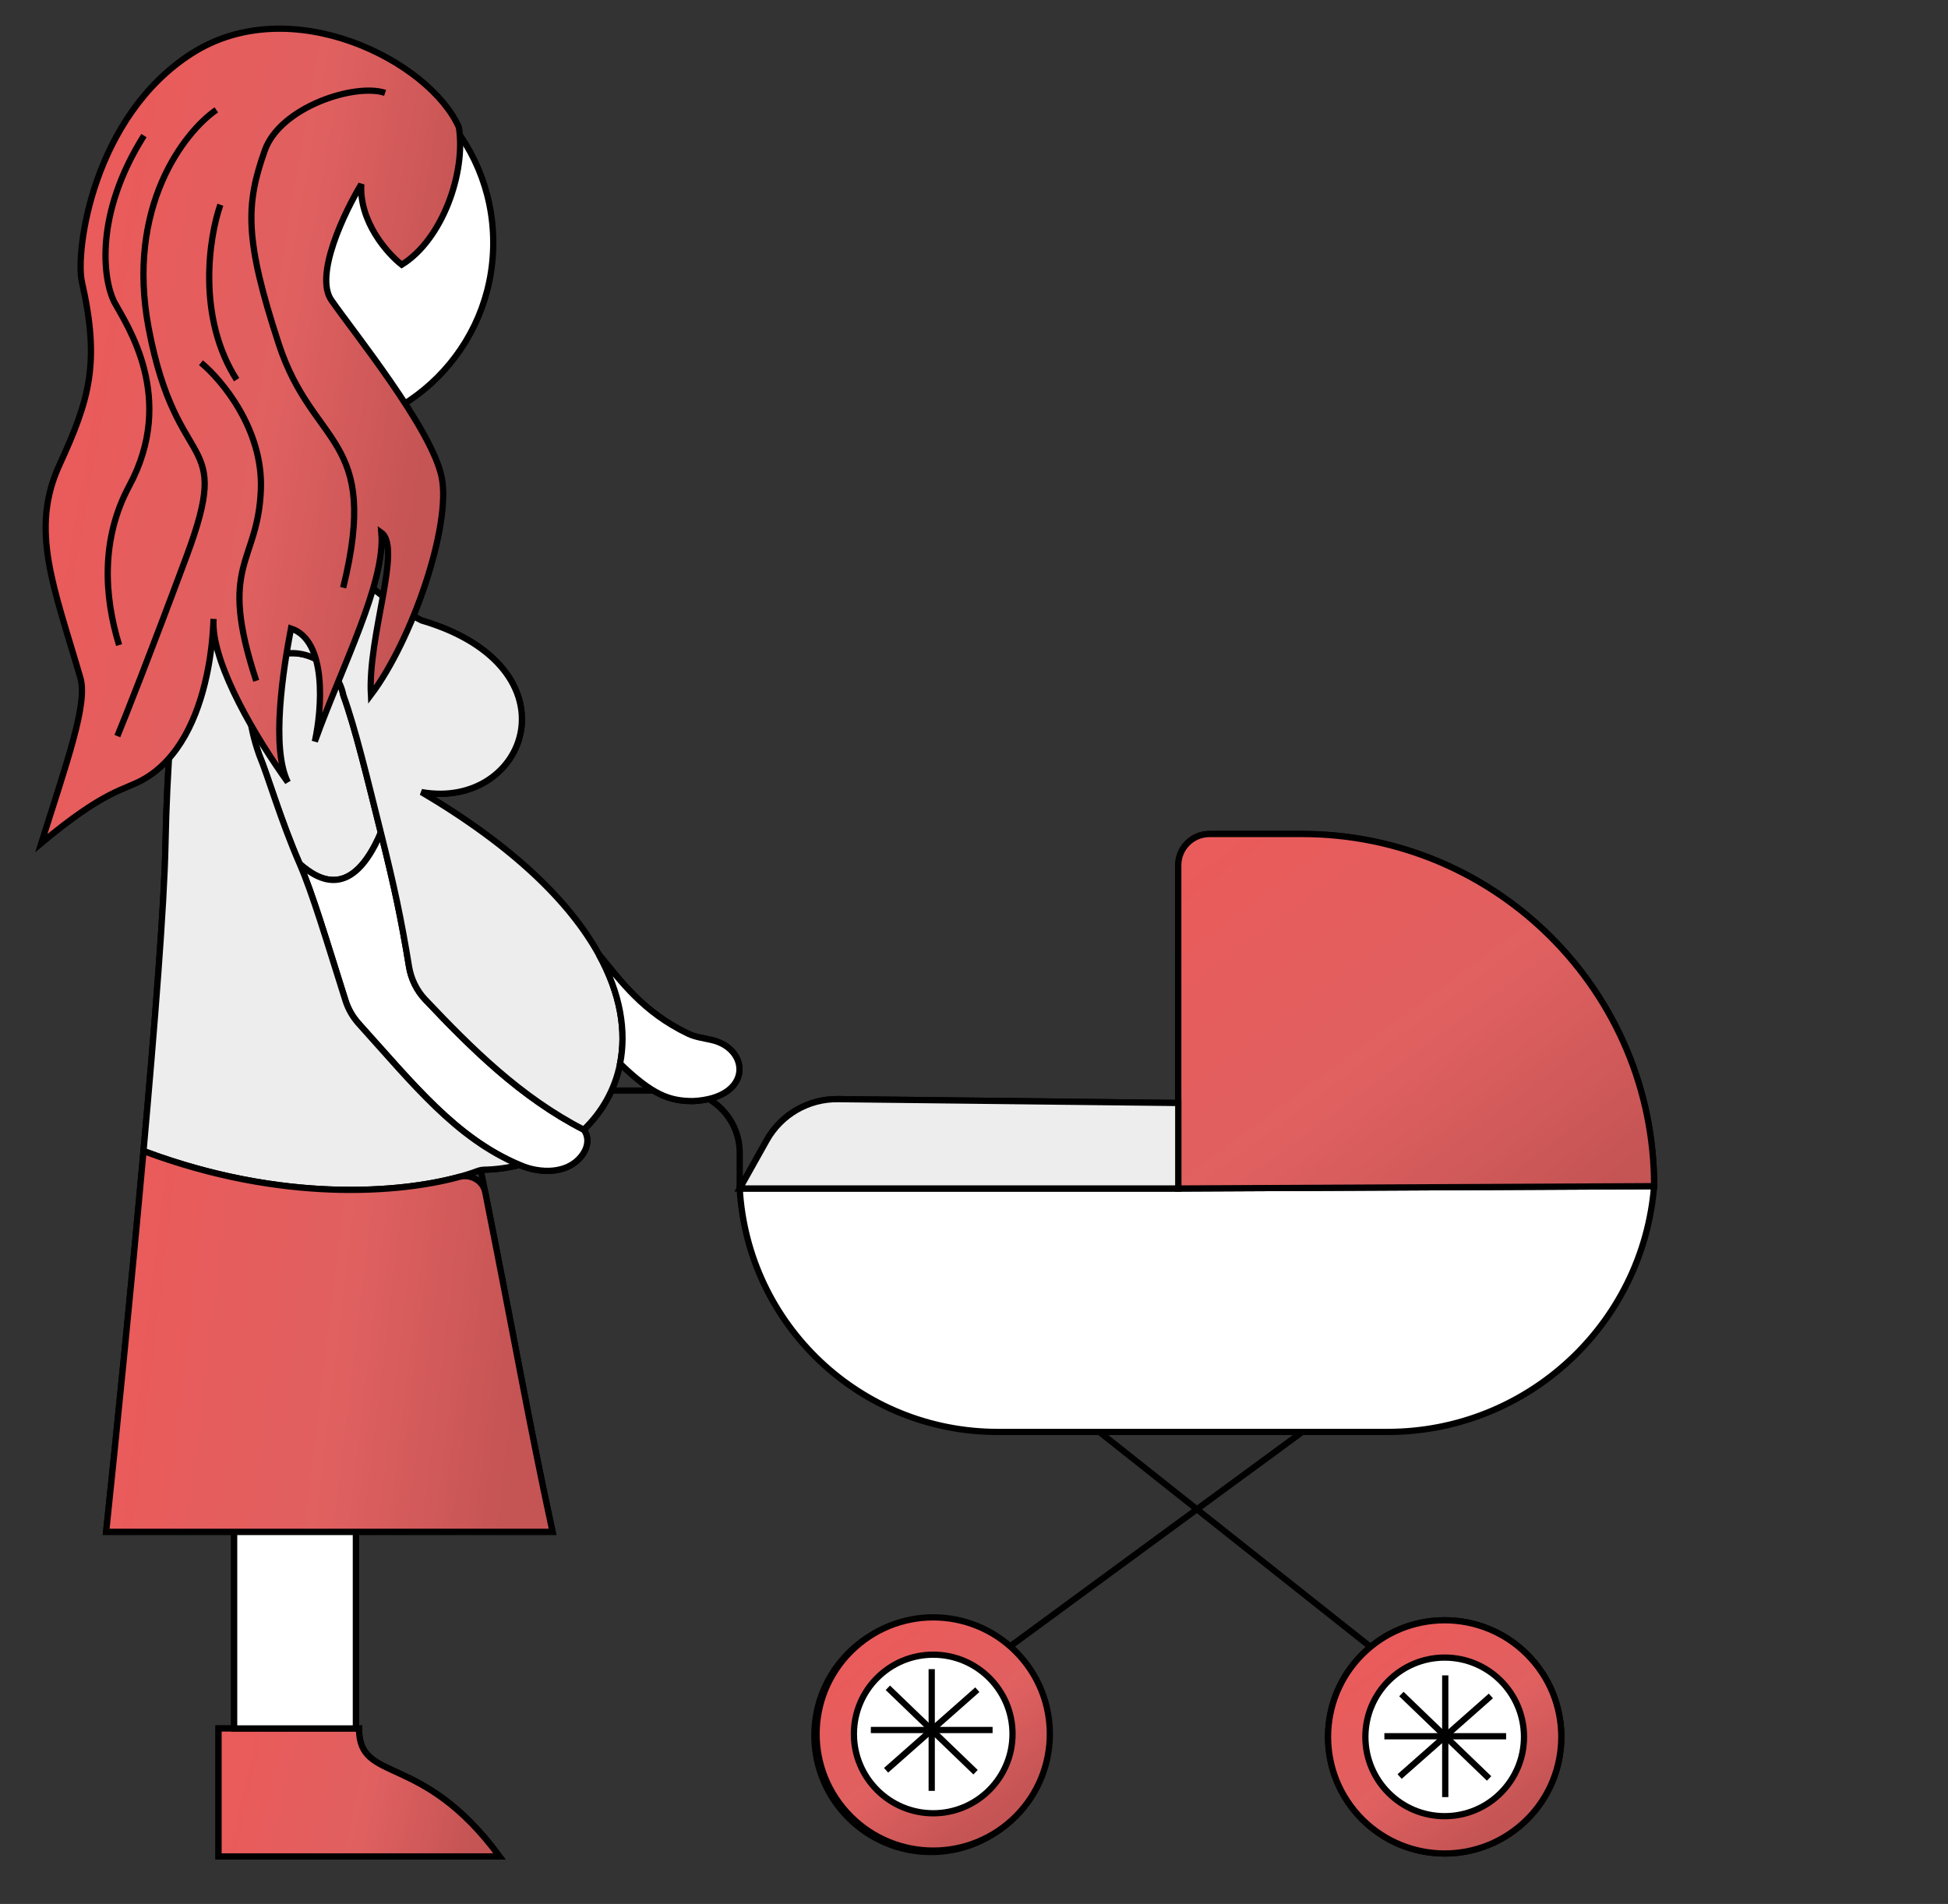 <?xml version="1.0" encoding="UTF-8"?> <svg xmlns="http://www.w3.org/2000/svg" width="312" height="305" viewBox="0 0 312 305" fill="none"><rect x="0" y="0" width="312" height="305" fill="#333333" stroke="none"/> <path d="M188.715 190.392L264.932 190.018V190.018C264.932 158.86 239.674 133.602 208.517 133.602L193.715 133.602C190.954 133.602 188.715 135.841 188.715 138.602L188.715 176.693M188.715 190.392L122.804 190.392L118.475 190.392M188.715 190.392L188.715 176.693M118.475 190.392L118.475 184.699C118.475 179.177 113.998 174.699 108.475 174.699L88.587 174.699M118.475 190.392L122.804 182.661V182.661C125.108 178.548 129.474 176.022 134.187 176.075L188.715 176.693" stroke="black"></path> <path d="M176.081 229.388L208.581 229.388L222.225 229.388C244.54 229.388 263.12 212.259 264.93 190.017L188.714 190.391L122.802 190.391L118.473 190.391C119.738 212.283 137.859 229.388 159.787 229.388L176.081 229.388Z" fill="white"></path> <path d="M208.581 229.388L176.081 229.388M208.581 229.388L222.225 229.388C244.54 229.388 263.12 212.259 264.93 190.017V190.017L188.714 190.391L122.802 190.391L118.473 190.391V190.391C119.738 212.283 137.859 229.388 159.787 229.388L176.081 229.388M208.581 229.388L161.582 263.888M176.081 229.388L219.582 263.888" stroke="black"></path> <path d="M264.931 190.018C264.931 158.861 239.673 133.603 208.515 133.603L193.714 133.603C190.953 133.603 188.714 135.841 188.714 138.603L188.714 176.693L188.714 190.392L264.931 190.018Z" fill="url(#paint0_linear)" stroke="black"></path> <path d="M122.804 190.391L188.715 190.391L188.715 176.692L134.187 176.075C129.473 176.021 125.107 178.547 122.804 182.66L118.475 190.391L122.804 190.391Z" fill="#EDEDED" stroke="black"></path> <path d="M149.11 259.323C138.793 259.323 130.43 267.687 130.43 278.004V278.004C130.43 288.321 138.793 296.685 149.11 296.685V296.685C159.427 296.685 167.791 288.321 167.791 278.004V278.004C167.791 267.687 159.427 259.323 149.11 259.323V259.323V259.323Z" stroke="black"></path> <path d="M231.386 259.558C221.069 259.558 212.705 267.921 212.705 278.238V278.238C212.705 288.555 221.069 296.919 231.386 296.919V296.919C241.703 296.919 250.066 288.555 250.066 278.238V278.238C250.066 267.921 241.703 259.558 231.386 259.558V259.558V259.558Z" stroke="black"></path> <path d="M245.222 265.687C238.29 258.046 226.476 257.471 218.835 264.404C211.194 271.336 210.619 283.15 217.552 290.791C224.484 298.432 236.298 299.006 243.939 292.074C251.58 285.142 252.154 273.328 245.222 265.687Z" fill="url(#paint1_linear)" stroke="black"></path> <path d="M163.304 265.223C156.372 257.582 144.558 257.007 136.917 263.94C129.276 270.872 128.701 282.686 135.634 290.327C142.566 297.968 154.38 298.542 162.021 291.61C169.662 284.678 170.236 272.864 163.304 265.223Z" fill="url(#paint2_linear)" stroke="black"></path> <path d="M231.386 265.536C224.371 265.536 218.684 271.223 218.684 278.239C218.684 285.255 224.371 290.942 231.386 290.942C238.402 290.942 244.089 285.255 244.089 278.239C244.089 271.223 238.402 265.536 231.386 265.536Z" fill="white" stroke="black"></path> <path d="M149.468 265.072C142.453 265.072 136.766 270.76 136.766 277.775C136.766 284.791 142.453 290.478 149.468 290.478C156.484 290.478 162.171 284.791 162.171 277.775C162.171 270.76 156.484 265.072 149.468 265.072Z" fill="white" stroke="black"></path> <path d="M149.227 267.388V286.888" stroke="black"></path> <path d="M231.477 268.388V287.888" stroke="black"></path> <path d="M158.977 277.138H139.477" stroke="black"></path> <path d="M241.227 278.138H221.727" stroke="black"></path> <path d="M156.25 283.899L142.202 270.375" stroke="black"></path> <path d="M238.5 284.899L224.452 271.375" stroke="black"></path> <path d="M141.918 283.591L156.534 270.683" stroke="black"></path> <path d="M224.168 284.591L238.784 271.683" stroke="black"></path> <path d="M57 276.888H57.5C57.5 285.888 67.5 280.388 80 297.388H35V276.888H37.5M57 276.888V245.388M57 276.888H37.5M57 245.388H37.5M57 245.388H88.5C84.5 226.888 82.5 214.888 77 187.388M37.5 245.388V276.888M37.5 245.388H17C18.567 230.587 20.98 206.69 22.985 184.388M77 187.388C79.129 187.388 81.211 187.122 83.197 186.616M77 187.388C69.657 190.388 48.573 193.988 22.985 184.388M48 138.388C44.878 131.197 43.042 124.622 41.5 120.888C34.5 100.888 53 101.388 55 111.388C56.935 116.747 58.875 124.888 61 133.388M48 138.388C51.023 141.054 56.382 144.188 61 133.388M48 138.388C50.059 143.13 52.202 150.371 55.334 160.286C55.771 161.671 56.511 162.942 57.484 164.02C66.263 173.742 72.994 182.287 83.197 186.616M61 133.388C63.219 142.263 64.256 147.2 65.51 154.839C65.835 156.823 66.735 158.672 68.117 160.132C75.495 167.924 83.374 175.782 93.5 180.971M93.5 180.971C94.137 181.802 94.53 183.447 93.079 185.255C90.808 188.085 86.537 188.034 83.197 186.616V186.616M93.5 180.971C96.409 178.171 98.492 174.568 99.316 170.388M34.874 84.888C36.299 79.685 36.266 70.314 36 65.388H49C49.167 67.221 49.8 72.988 51 81.388C51.55 85.238 54.013 88.816 57 91.802M34.874 84.888C34.515 86.198 34.063 87.244 33.5 87.888C30 91.888 27 110.388 26.5 135.388C26.309 144.94 24.818 163.997 22.985 184.388M34.874 84.888C37.582 88.497 45.8 94.934 57 91.802M57 91.802C60.53 95.331 64.792 98.034 67.5 99.388C93 106.888 84.5 129.888 67.5 126.888C82.453 135.71 91.369 144.666 95.906 152.888M95.906 152.888C99.485 157.209 102.948 162.103 110.191 165.582C111.368 166.148 112.691 166.31 113.966 166.598C120.171 167.997 120.572 175.932 111 176.388C107.21 176.388 104.5 175.388 99.316 170.388M95.906 152.888C99.449 159.307 100.322 165.278 99.316 170.388" stroke="black"></path> <path d="M80 297.388C67.5 280.388 57.5 285.888 57.5 276.888H57H37.5H35V297.388H80Z" fill="url(#paint3_linear)" stroke="black"></path> <path d="M57 276.888V245.388H37.5V276.888H57Z" fill="white" stroke="black"></path> <path d="M51.001 81.388C49.801 72.988 49.168 67.221 49.001 65.388H36.001C36.268 70.314 36.3 79.685 34.875 84.888C37.584 88.497 45.801 94.934 57.001 91.802C54.014 88.816 51.551 85.238 51.001 81.388Z" fill="white" stroke="black"></path> <path d="M55 111.388C53 101.388 34.5 100.888 41.5 120.888C43.042 124.622 44.878 131.197 48 138.388C51.023 141.055 56.382 144.188 61 133.388C58.875 124.888 56.935 116.747 55 111.388Z" fill="#EDEDED" stroke="black"></path> <path d="M61 133.388C56.382 144.188 51.023 141.054 48 138.388C50.059 143.13 52.202 150.371 55.334 160.286C55.771 161.671 56.511 162.942 57.484 164.02C66.263 173.742 72.994 182.287 83.197 186.616C86.537 188.034 90.808 188.085 93.079 185.255C94.53 183.447 94.137 181.802 93.5 180.971C83.374 175.782 75.495 167.924 68.117 160.132C66.735 158.672 65.835 156.823 65.51 154.839C64.256 147.2 63.219 142.263 61 133.388Z" fill="white" stroke="black"></path> <path d="M67.499 126.888C84.499 129.888 92.999 106.888 67.499 99.388C64.792 98.034 60.529 95.331 56.999 91.802C45.8 94.934 37.582 88.497 34.873 84.888C34.514 86.198 34.063 87.244 33.499 87.888C30 91.888 27 110.388 26.5 135.388C26.308 144.94 24.817 163.997 22.984 184.388C47.969 193.761 68.66 190.55 76.458 187.601C76.822 187.463 77.2 187.39 77.589 187.381C79.513 187.337 81.394 187.075 83.197 186.616C72.993 182.287 66.263 173.742 57.484 164.02C56.511 162.942 55.771 161.671 55.333 160.286C52.202 150.371 50.059 143.13 47.999 138.388C44.877 131.197 43.042 124.622 41.499 120.888C34.499 100.888 52.999 101.388 54.999 111.388C56.935 116.747 58.874 124.888 60.999 133.388C63.218 142.263 64.256 147.2 65.51 154.839C65.835 156.823 66.734 158.672 68.116 160.132C75.494 167.924 83.373 175.782 93.499 180.971C96.408 178.171 98.491 174.568 99.315 170.388C100.322 165.278 99.449 159.307 95.906 152.888C91.368 144.666 82.453 135.71 67.499 126.888Z" fill="#EDEDED" stroke="black"></path> <path d="M113.966 166.598C112.691 166.31 111.368 166.148 110.191 165.582C102.948 162.103 99.485 157.209 95.906 152.888C99.449 159.307 100.322 165.278 99.315 170.388C104.5 175.388 107.21 176.388 111 176.388C120.572 175.932 120.171 167.997 113.966 166.598Z" fill="white" stroke="black"></path> <path d="M37.5 245.388H57H88.5C84.678 227.709 82.682 215.966 77.713 190.962C77.345 189.113 75.373 188.033 73.555 188.532C64.228 191.089 45.322 192.768 22.985 184.388C20.98 206.69 18.567 230.587 17 245.388H37.5Z" fill="url(#paint4_linear)" stroke="black"></path> <path d="M47.5 8.388H48.5C65.345 8.388 79 22.043 79 38.888C79 55.732 65.345 69.388 48.5 69.388H48H47.5C30.655 69.388 17 55.732 17 38.888C17 22.043 30.655 8.388 47.5 8.388Z" fill="white" stroke="black"></path> <path d="M64.342 42.407C70.882 38.374 74.632 27.579 73.5 20.388C68.764 9.731 46.573 -1.587 30.718 8.555C14.864 18.698 12.014 40.308 13.121 45.184C16.063 58.139 14.34 63.971 9.525 74.462C4.71 84.954 8.636 94.002 12.884 108.628C14.071 112.711 10.742 121.966 6.615 135.061C16.787 126.554 19.812 126.607 22.852 124.921C28.73 121.661 31.694 114.781 33.103 108.208C33.637 105.715 34.034 102.892 34.177 99.741C34.178 99.541 34.185 99.346 34.199 99.155C34.193 99.349 34.186 99.545 34.177 99.741C34.142 106.819 41.251 118.572 46.099 125.302C43.374 119.797 45.354 107.225 46.605 100.679C52.414 102.601 51.573 113.547 50.427 118.78C54.718 106.814 61.783 93.309 61.084 85.331C64.413 87.755 58.887 101.852 59.404 111.318C66.021 102.56 72.308 84.189 70.74 76.441C69.174 68.692 56.488 53.028 53.067 48.074C50.33 44.111 55.125 34.054 57.864 29.521C57.53 35.525 62.043 40.613 64.342 42.407Z" fill="url(#paint5_linear)"></path> <path d="M34.177 99.741C34.034 102.892 33.637 105.715 33.103 108.208C31.694 114.781 28.73 121.661 22.852 124.921C19.812 126.607 16.787 126.554 6.615 135.061C10.742 121.966 14.071 112.711 12.884 108.628C8.636 94.002 4.71 84.954 9.525 74.462C14.34 63.971 16.063 58.139 13.121 45.184C12.014 40.308 14.864 18.698 30.718 8.555C46.573 -1.587 68.764 9.731 73.5 20.388C74.632 27.579 70.882 38.374 64.342 42.407C62.043 40.613 57.53 35.525 57.864 29.521C55.125 34.054 50.33 44.111 53.067 48.074C56.488 53.028 69.174 68.692 70.74 76.441C72.308 84.189 66.021 102.56 59.404 111.318C58.887 101.852 64.413 87.755 61.084 85.331C61.783 93.309 54.718 106.814 50.427 118.78C51.573 113.547 52.414 102.601 46.605 100.679C45.354 107.225 43.374 119.797 46.099 125.302C41.251 118.572 34.142 106.819 34.177 99.741ZM34.177 99.741C34.178 99.541 34.185 99.346 34.199 99.155C34.193 99.349 34.186 99.545 34.177 99.741ZM34.645 17.602C29.505 21.169 20.141 33.15 23.804 52.541C28.383 76.78 37.421 68.823 29.898 89.056C23.879 105.243 19.989 115.042 18.796 117.918M19.075 103.343C16.671 95.492 16.124 86.357 20.695 77.851C28.3 63.698 20.33 52.114 18.276 48.336C16.531 44.763 15.046 34.438 23.056 21.72M61.678 14.878C56.838 13.276 44.877 17.147 42.411 24.097C39.328 32.785 39.154 38.306 44.647 55.101C50.141 71.896 60.989 69.704 54.964 94.15M35.297 32.795C33.489 37.947 31.478 50.764 37.9 60.821M32.188 58.105C35.543 60.867 42.159 68.798 41.782 78.425C41.312 90.458 34.8 90.16 41.041 109.063" stroke="black"></path> <defs> <linearGradient id="paint0_linear" x1="223.568" y1="113.838" x2="271.9" y2="179.199" gradientUnits="userSpaceOnUse"> <stop stop-color="#EA5B5B"></stop> <stop offset="0.547" stop-color="#E06060"></stop> <stop offset="1" stop-color="#C55454"></stop> </linearGradient> <linearGradient id="paint1_linear" x1="229.965" y1="259.069" x2="249.334" y2="285.358" gradientUnits="userSpaceOnUse"> <stop stop-color="#EA5B5B"></stop> <stop offset="0.547" stop-color="#E06060"></stop> <stop offset="1" stop-color="#C55454"></stop> </linearGradient> <linearGradient id="paint2_linear" x1="148.047" y1="258.606" x2="167.416" y2="284.894" gradientUnits="userSpaceOnUse"> <stop stop-color="#EA5B5B"></stop> <stop offset="0.547" stop-color="#E06060"></stop> <stop offset="1" stop-color="#C55454"></stop> </linearGradient> <linearGradient id="paint3_linear" x1="39.249" y1="280.648" x2="76.89" y2="289.09" gradientUnits="userSpaceOnUse"> <stop stop-color="#EA5B5B"></stop> <stop offset="0.547" stop-color="#E06060"></stop> <stop offset="1" stop-color="#C55454"></stop> </linearGradient> <linearGradient id="paint4_linear" x1="23.752" y1="195.577" x2="85.679" y2="202.993" gradientUnits="userSpaceOnUse"> <stop stop-color="#EA5B5B"></stop> <stop offset="0.547" stop-color="#E06060"></stop> <stop offset="1" stop-color="#C55454"></stop> </linearGradient> <linearGradient id="paint5_linear" x1="20.275" y1="26.189" x2="74.692" y2="35.531" gradientUnits="userSpaceOnUse"> <stop stop-color="#EA5B5B"></stop> <stop offset="0.547" stop-color="#E06060"></stop> <stop offset="1" stop-color="#C55454"></stop> </linearGradient> </defs> </svg> 